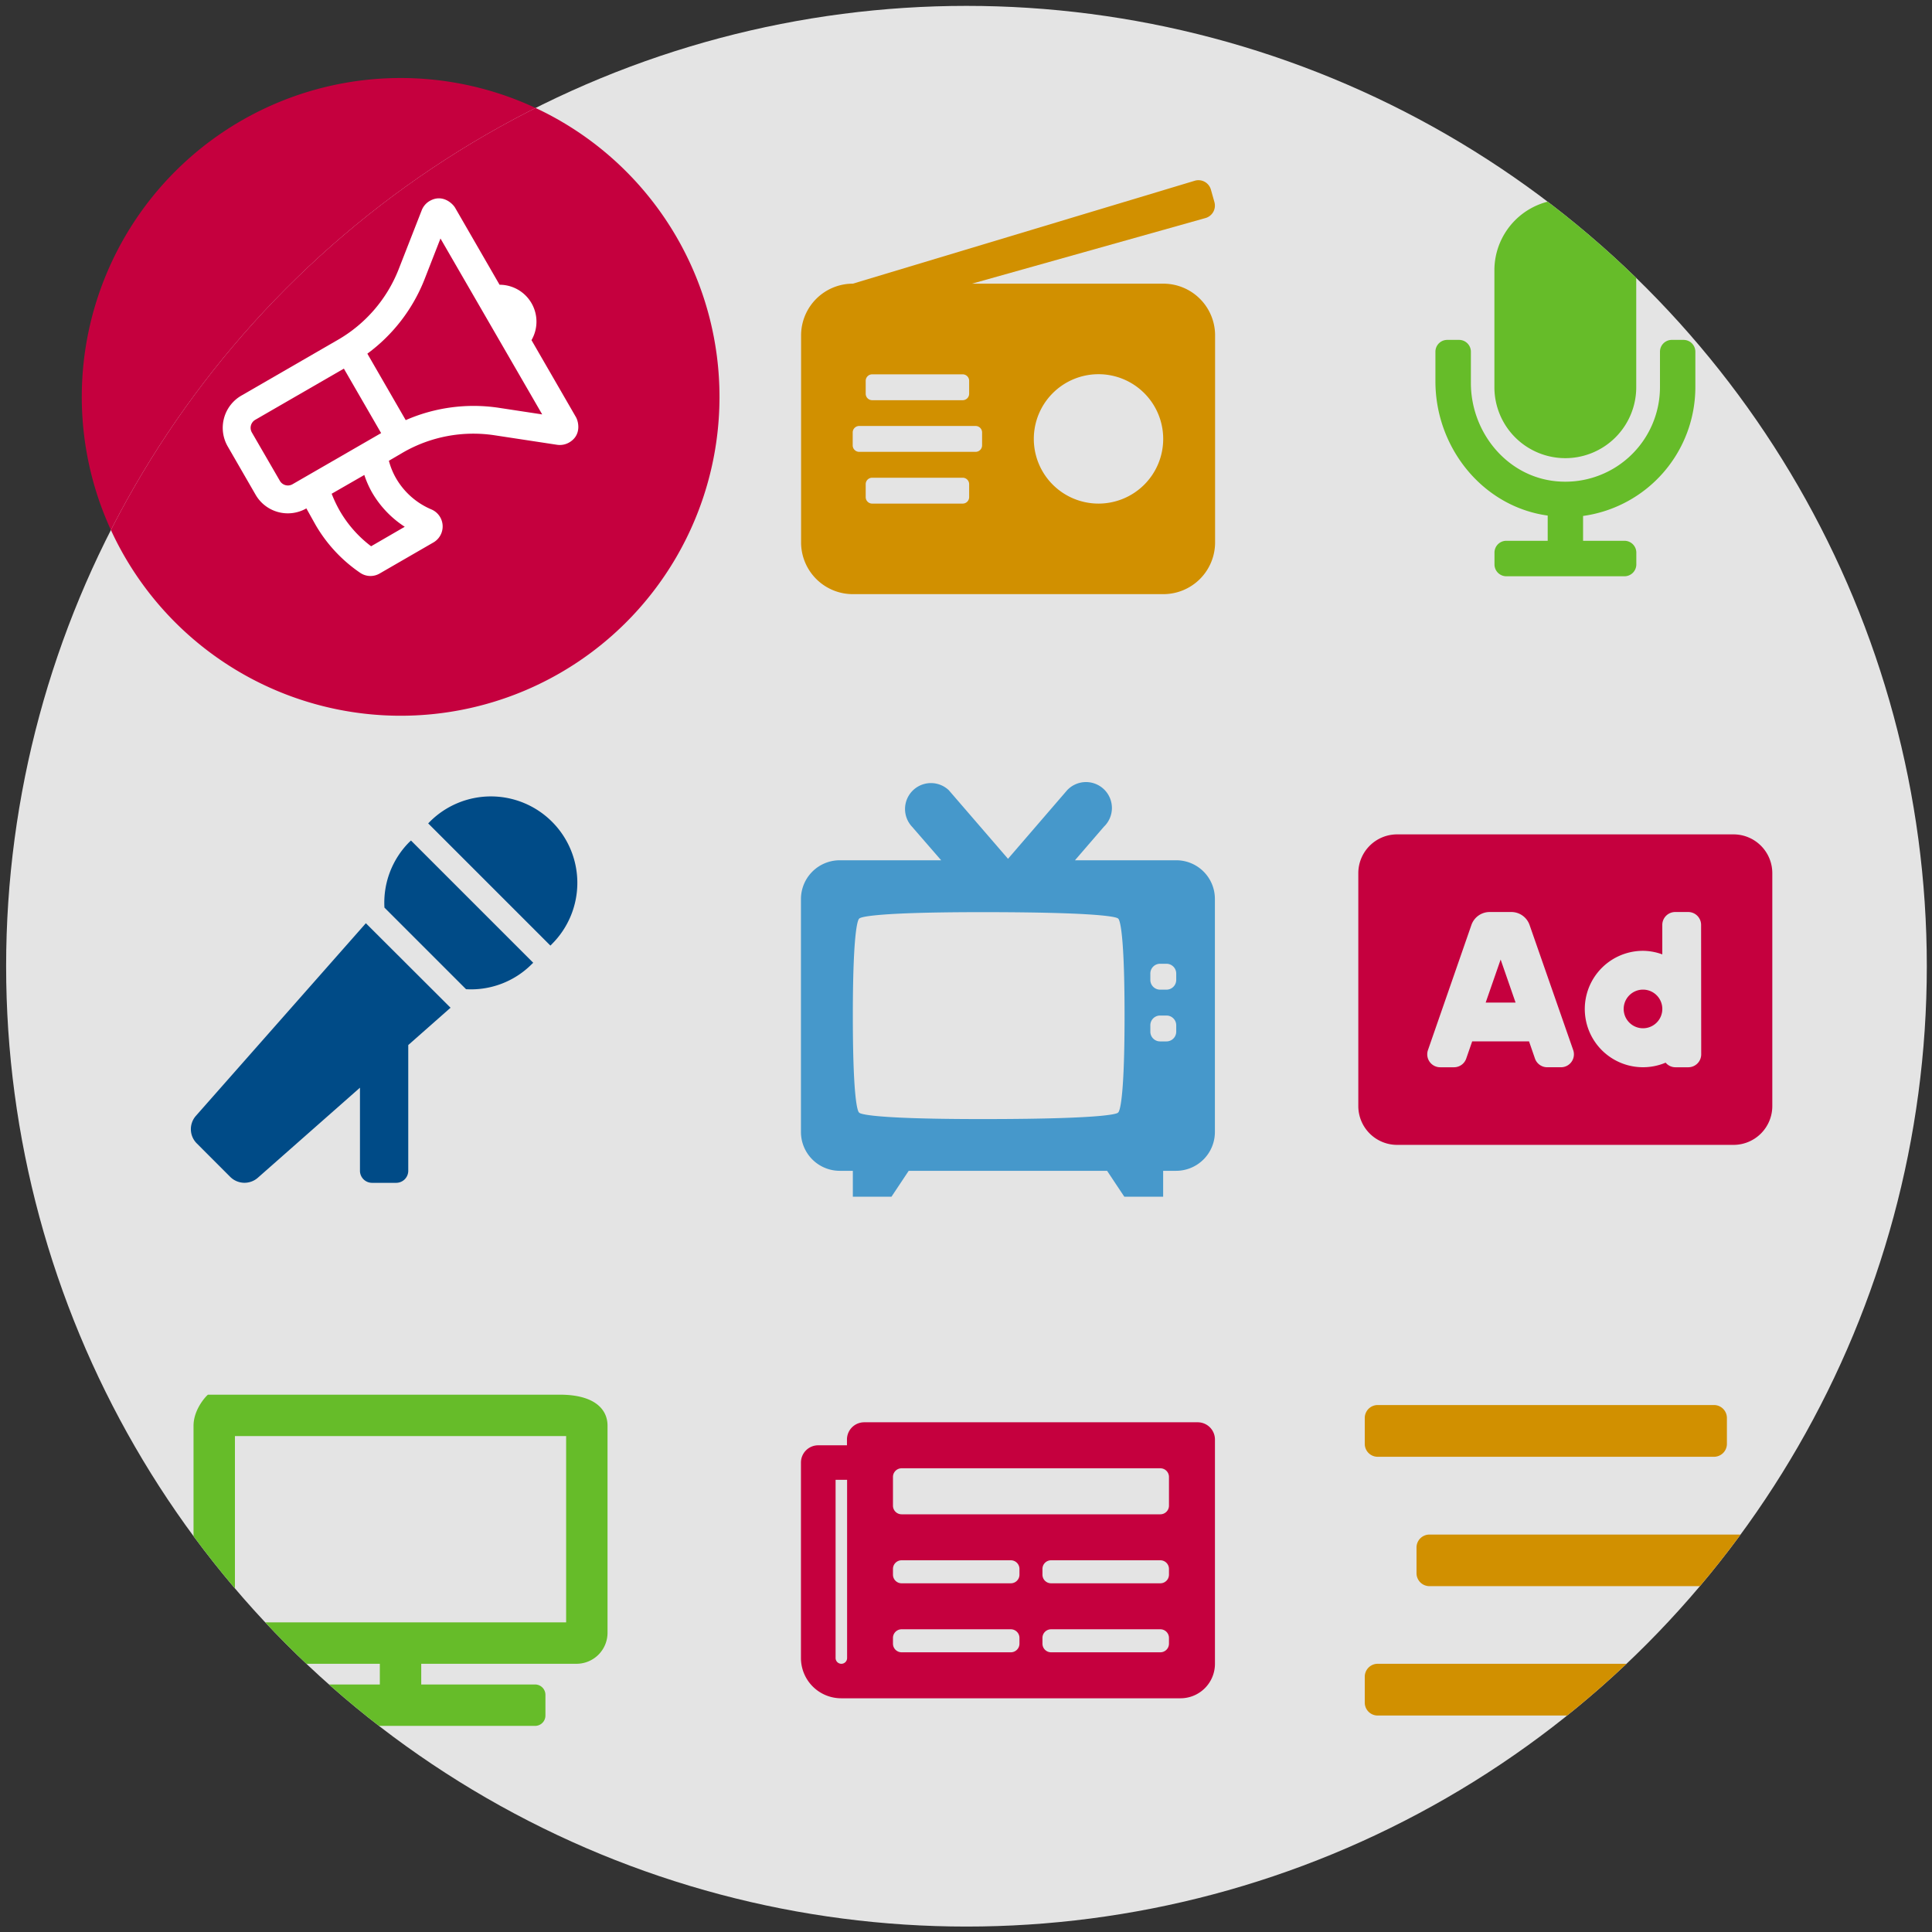 <svg id="Layer_1" data-name="Layer 1" xmlns="http://www.w3.org/2000/svg" xmlns:xlink="http://www.w3.org/1999/xlink" viewBox="0 0 700 700"><rect x="0" y="0" width="700" height="700" fill="#333333" stroke="none"/><defs><style>.cls-1,.cls-6{fill:none;}.cls-2{fill:#c5003e;}.cls-3{fill:#fff;}.cls-4{clip-path:url(#clip-path);}.cls-5{fill:#e4e4e4;}.cls-6{stroke:#595959;stroke-miterlimit:10;}.cls-7{fill:#004b87;}.cls-8{fill:#66bc29;}.cls-9{fill:#d19000;}.cls-10{fill:#4698cb;}</style><clipPath id="clip-path"><circle class="cls-1" cx="350.17" cy="350.08" r="347.95"/></clipPath></defs><path class="cls-2" d="M226.58,225.76a115.53,115.53,0,1,1,.52-163.41A115.54,115.54,0,0,1,226.58,225.76Z"/><path class="cls-3" d="M181,103.17l-16.1-27.89c-.92-1.59-4.64-5.1-9.21-2.47h0a6.67,6.67,0,0,0-2.9,3.39l-8.35,21.36a51.08,51.08,0,0,1-22,25.56l-35,20.22a13.48,13.48,0,0,0-4.93,18.41l10.11,17.52A13.48,13.48,0,0,0,111,184.2l3.29,5.89a53.39,53.39,0,0,0,16.34,17.54,6.62,6.62,0,0,0,7,.12L157,196.56a6.7,6.7,0,0,0-.61-11.95,26.86,26.86,0,0,1-12.92-11.37,25.79,25.79,0,0,1-2.57-6.3l5.13-3a51.08,51.08,0,0,1,33.11-6.24l22.68,3.45a6.77,6.77,0,0,0,4.38-.82c4.55-2.63,3.44-7.53,2.47-9.21l-16.1-27.88A13.37,13.37,0,0,0,181,103.17Zm-46.54,94.75A43.12,43.12,0,0,1,123.06,185a46.14,46.14,0,0,1-2.89-6.11L132,172.09a35.18,35.18,0,0,0,2.72,6.2,36.76,36.76,0,0,0,11.93,12.57Zm3.63-41L106,175.44a3.36,3.36,0,0,1-4.6-1.23L91.26,156.7a3.36,3.36,0,0,1,1.23-4.6l32.1-18.54Zm58.36-6.77-15.75-2.4A61.35,61.35,0,0,0,147,152.22l-13.9-24.08a61.3,61.3,0,0,0,20.7-26.9l5.79-14.83Z"/><g class="cls-4"><circle class="cls-5" cx="350.17" cy="350.08" r="347.95"/><circle class="cls-1" cx="350.17" cy="350.08" r="347.95"/><circle class="cls-1" cx="350.17" cy="350.08" r="347.95"/><circle class="cls-1" cx="350.17" cy="350.08" r="347.95"/><circle class="cls-1" cx="350.17" cy="350.08" r="347.95"/><polyline class="cls-6" points="698.71 2.55 698.71 699.56 -1.39 699.56 -1.39 2.55"/><path class="cls-7" d="M148.29,305.11a31.12,31.12,0,0,0-9,23.73l29.57,29.57a31.09,31.09,0,0,0,23.73-9l.6-.59-44.28-44.28ZM71,404.27a7.29,7.29,0,0,0,.29,10l12.13,12.14a7.32,7.32,0,0,0,10,.31l37-32.63v30.1a4.38,4.38,0,0,0,4.38,4.37h8.75a4.37,4.37,0,0,0,4.37-4.37V378.64l15.32-13.52L132.56,334.5ZM200,297.73a31.29,31.29,0,0,0-44.27,0h0l-.59.6,44.28,44.28.59-.6a31.3,31.3,0,0,0,0-44.27Z"/><path class="cls-8" d="M567.14,166a25.7,25.7,0,0,0,25.7-25.7V97.45a25.7,25.7,0,0,0-51.39,0v42.82A25.7,25.7,0,0,0,567.14,166ZM610,123.15h-4.28a4.28,4.28,0,0,0-4.28,4.28v12.84a34.29,34.29,0,0,1-37.68,34.09c-17.8-1.73-30.83-17.73-30.83-35.61V127.43a4.28,4.28,0,0,0-4.28-4.28h-4.29a4.28,4.28,0,0,0-4.28,4.28v10.75c0,24,17.12,45.37,40.68,48.62v9.14h-15a4.28,4.28,0,0,0-4.28,4.28v4.28a4.29,4.29,0,0,0,4.28,4.29h42.82a4.29,4.29,0,0,0,4.29-4.29v-4.28a4.29,4.29,0,0,0-4.29-4.28h-15v-9a47.14,47.14,0,0,0,40.68-46.63V127.43A4.28,4.28,0,0,0,610,123.15Z"/><path class="cls-9" d="M421.45,102.78H352.17L436.78,79A4.68,4.68,0,0,0,440,73.2h0l-1.27-4.51A4.69,4.69,0,0,0,433,65.45h0L309,102.78a18.75,18.75,0,0,0-18.75,18.75v75A18.75,18.75,0,0,0,309,215.27h112.5a18.74,18.74,0,0,0,18.75-18.75v-75A18.74,18.74,0,0,0,421.45,102.78Zm-70.31,35.15v4.69A2.34,2.34,0,0,1,348.8,145H316a2.34,2.34,0,0,1-2.34-2.34v-4.69a2.34,2.34,0,0,1,2.34-2.34H348.8A2.34,2.34,0,0,1,351.14,137.93Zm0,42.19a2.34,2.34,0,0,1-2.34,2.34H316a2.34,2.34,0,0,1-2.34-2.34v-4.69a2.34,2.34,0,0,1,2.34-2.34H348.8a2.34,2.34,0,0,1,2.34,2.34Zm4.69-18.75a2.35,2.35,0,0,1-2.35,2.34H311.3a2.35,2.35,0,0,1-2.35-2.34v-4.69a2.35,2.35,0,0,1,2.35-2.34h42.18a2.35,2.35,0,0,1,2.35,2.34ZM398,182.46A23.44,23.44,0,1,1,421.45,159,23.43,23.43,0,0,1,398,182.46Z"/><path class="cls-10" d="M426.17,311.69H389.48l10.46-12.13a9.39,9.39,0,1,0-13.27-13.28l-21.45,24.88-21.45-24.85a9.39,9.39,0,0,0-13.28,13.27L341,311.69H304.27a14.07,14.07,0,0,0-14.07,14.06v84.39a14.07,14.07,0,0,0,14.07,14.07H309v9.38H323l6.24-9.38h71.88l6.24,9.38h14.07v-9.38h4.69a14.07,14.07,0,0,0,14.06-14.07V325.75A14,14,0,0,0,426.17,311.69Zm-21.1,91.42s0,2.35-49.23,2.35c-44.54,0-44.54-2.35-44.54-2.35S309,403.11,309,368s2.34-35.17,2.34-35.17,0-2.34,44.54-2.34c49.23,0,49.23,2.34,49.23,2.34s2.34,0,2.34,35.17S405.07,403.11,405.07,403.11Zm21.1-29.3a3.53,3.53,0,0,1-3.52,3.51h-2.34a3.52,3.52,0,0,1-3.52-3.51v-2.35a3.52,3.52,0,0,1,3.52-3.51h2.34a3.53,3.53,0,0,1,3.52,3.51Zm0-18.76a3.53,3.53,0,0,1-3.52,3.52h-2.34a3.53,3.53,0,0,1-3.52-3.52v-2.34a3.53,3.53,0,0,1,3.52-3.52h2.34a3.54,3.54,0,0,1,3.52,3.52Z"/><path class="cls-8" d="M202.87,505.32H75.37c-.21,0-5.25,5-5.25,11.25v75a11.25,11.25,0,0,0,11.25,11.25h56.25v7.5H96.37a3.75,3.75,0,0,0-3.75,3.75v7.5a3.74,3.74,0,0,0,3.75,3.75h97.5a3.74,3.74,0,0,0,3.75-3.75v-7.5a3.75,3.75,0,0,0-3.75-3.75H152.62v-7.5h56.25a11.24,11.24,0,0,0,11.25-11.25v-75C220.12,510.36,215.09,505.32,202.87,505.32Zm2.25,82.5h-120v-67.5h120Z"/><path class="cls-9" d="M499.17,527.82H621a4.68,4.68,0,0,0,4.69-4.68v-9.38a4.69,4.69,0,0,0-4.69-4.69H499.17a4.69,4.69,0,0,0-4.69,4.69v9.38A4.68,4.68,0,0,0,499.17,527.82ZM639.79,556H517.92a4.69,4.69,0,0,0-4.69,4.69V570a4.69,4.69,0,0,0,4.69,4.69H639.79a4.69,4.69,0,0,0,4.69-4.69v-9.37A4.69,4.69,0,0,0,639.79,556ZM621,602.82H499.17a4.69,4.69,0,0,0-4.69,4.69v9.38a4.68,4.68,0,0,0,4.69,4.68H621a4.68,4.68,0,0,0,4.69-4.68v-9.38A4.69,4.69,0,0,0,621,602.82Z"/><circle class="cls-1" cx="350.17" cy="350.08" r="347.95"/><circle class="cls-1" cx="350.17" cy="350.08" r="347.95"/><path class="cls-2" d="M226.58,225.76a115.53,115.53,0,1,1,.52-163.41A115.54,115.54,0,0,1,226.58,225.76Z"/><path class="cls-3" d="M181,103.17l-16.1-27.89c-.92-1.59-4.64-5.1-9.21-2.47h0a6.67,6.67,0,0,0-2.9,3.39l-8.35,21.36a51.08,51.08,0,0,1-22,25.56l-35,20.22a13.48,13.48,0,0,0-4.93,18.41l10.11,17.52A13.48,13.48,0,0,0,111,184.2l3.29,5.89a53.39,53.39,0,0,0,16.34,17.54,6.62,6.62,0,0,0,7,.12L157,196.56a6.7,6.7,0,0,0-.61-11.95,26.86,26.86,0,0,1-12.92-11.37,25.79,25.79,0,0,1-2.57-6.3l5.13-3a51.08,51.08,0,0,1,33.11-6.24l22.68,3.45a6.77,6.77,0,0,0,4.38-.82c4.55-2.63,3.44-7.53,2.47-9.21l-16.1-27.88A13.37,13.37,0,0,0,181,103.17Zm-46.54,94.75A43.12,43.12,0,0,1,123.06,185a46.14,46.14,0,0,1-2.89-6.11L132,172.09a35.18,35.18,0,0,0,2.72,6.2,36.76,36.76,0,0,0,11.93,12.57Zm3.63-41L106,175.44a3.36,3.36,0,0,1-4.6-1.23L91.26,156.7a3.36,3.36,0,0,1,1.23-4.6l32.1-18.54Zm58.36-6.77-15.75-2.4A61.35,61.35,0,0,0,147,152.22l-13.9-24.08a61.3,61.3,0,0,0,20.7-26.9l5.79-14.83Z"/><path class="cls-2" d="M434,515.32H313.12a6.25,6.25,0,0,0-6.25,6.25v2.09H296.45a6.25,6.25,0,0,0-6.25,6.25v70.83a14.58,14.58,0,0,0,14.59,14.58H427.7a12.49,12.49,0,0,0,12.5-12.5V521.57A6.25,6.25,0,0,0,434,515.32Zm-129.16,87.5a2.09,2.09,0,0,1-2.09-2.08V536.16h4.17v64.58A2.08,2.08,0,0,1,304.79,602.82Zm61.45-4.16H326.66a3.13,3.13,0,0,1-3.12-3.13v-2.08a3.13,3.13,0,0,1,3.12-3.13h39.58a3.13,3.13,0,0,1,3.13,3.13v2.08A3.13,3.13,0,0,1,366.24,598.66Zm54.17,0H380.83a3.13,3.13,0,0,1-3.13-3.13v-2.08a3.13,3.13,0,0,1,3.13-3.13h39.58a3.13,3.13,0,0,1,3.13,3.13v2.08A3.13,3.13,0,0,1,420.41,598.66Zm-54.17-25H326.66a3.13,3.13,0,0,1-3.12-3.13v-2.08a3.13,3.13,0,0,1,3.12-3.13h39.58a3.13,3.13,0,0,1,3.13,3.13v2.08A3.13,3.13,0,0,1,366.24,573.66Zm54.17,0H380.83a3.13,3.13,0,0,1-3.13-3.13v-2.08a3.13,3.13,0,0,1,3.13-3.13h39.58a3.13,3.13,0,0,1,3.13,3.13v2.08A3.13,3.13,0,0,1,420.41,573.66Zm0-25H326.66a3.13,3.13,0,0,1-3.12-3.13V535.12a3.13,3.13,0,0,1,3.12-3.13h93.75a3.13,3.13,0,0,1,3.13,3.13v10.41A3.13,3.13,0,0,1,420.41,548.66Z"/><path class="cls-2" d="M538.29,363.25h10.83l-5.41-15.59Zm57-4.69a7,7,0,1,0,7,7A7,7,0,0,0,595.27,358.56Zm32.81-56.25H506.21a14.07,14.07,0,0,0-14.07,14.06v84.38a14.07,14.07,0,0,0,14.07,14.06H628.08a14.06,14.06,0,0,0,14.06-14.06V316.37A14.06,14.06,0,0,0,628.08,302.31Zm-62.52,84.38h-5a4.71,4.71,0,0,1-4.43-3.15L554,377.31h-20.6l-2.16,6.23a4.69,4.69,0,0,1-4.43,3.15h-5a4.69,4.69,0,0,1-4.43-6.23l15.73-45.3a7,7,0,0,1,6.64-4.72h7.81a7,7,0,0,1,6.64,4.72L570,380.46A4.69,4.69,0,0,1,565.56,386.69Zm50.8-4.69a4.68,4.68,0,0,1-4.68,4.69H607a4.62,4.62,0,0,1-3.51-1.67,21.09,21.09,0,1,1-8.21-40.52,20.77,20.77,0,0,1,7,1.29V335.12a4.68,4.68,0,0,1,4.69-4.68h4.69a4.67,4.67,0,0,1,4.68,4.68Z"/></g></svg>